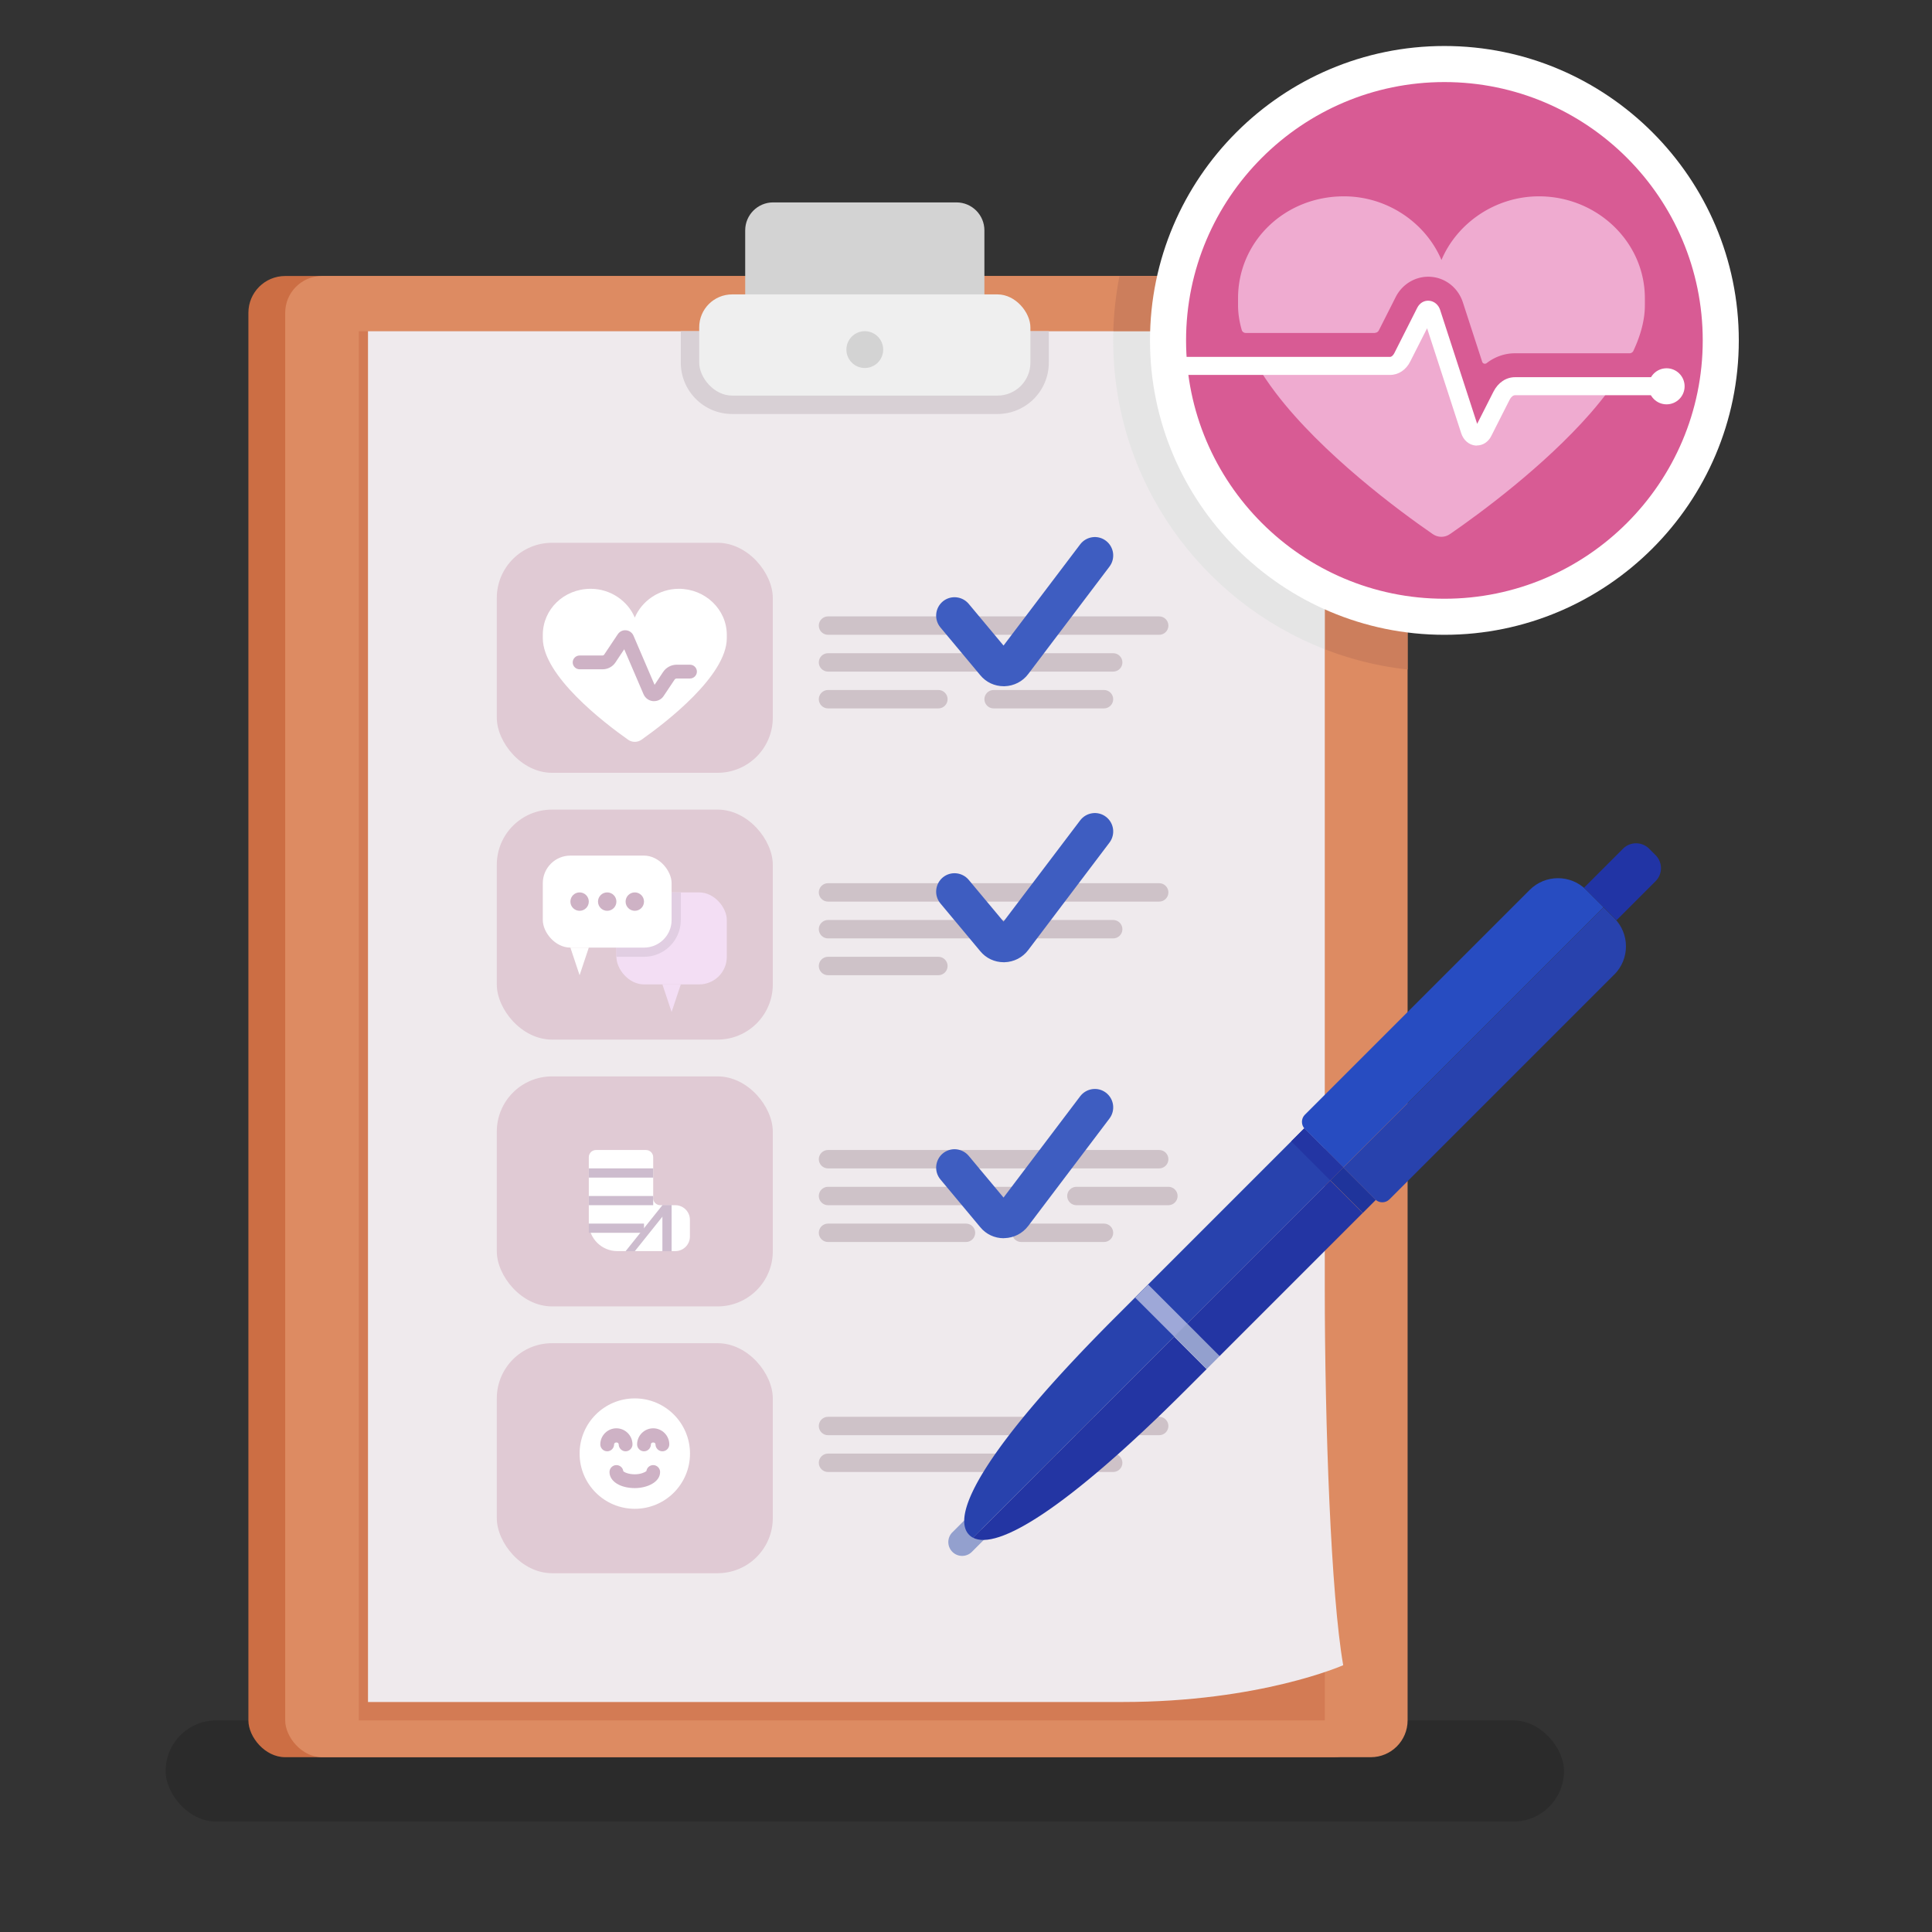 <svg xmlns="http://www.w3.org/2000/svg" viewBox="0 0 210 210"><rect x="0" y="0" width="210" height="210" fill="#333333" stroke="none"/><rect width="152" height="11" x="18" y="187" opacity=".15" rx="5.5" ry="5.5"/><rect width="122" height="161" x="27" y="30" fill="#cc6e44" rx="4" ry="4"/><rect width="122" height="161" x="31" y="30" fill="#dd8b62" rx="4" ry="4"/><path fill="#d37b54" d="M39 36h105v151H39z"/><path fill="#efeaed" d="M146 181s-9 4-24 4H40V36h104v104c0 15 .67 33.4 2 41Z"/><path fill="#d3d3d3" d="M84.04 22h19.92c1.68 0 3.04 1.36 3.04 3.04V33H81v-7.96c0-1.68 1.36-3.04 3.04-3.04Z"/><path fill="#d8d0d5" d="M114 36v3.42c0 3.08-2.5 5.58-5.58 5.58H79.58C76.5 45 74 42.5 74 39.42V36h40Z"/><rect width="36" height="11" x="76" y="32" fill="#efefef" rx="3.58" ry="3.58"/><circle cx="94" cy="38" r="2" fill="#d3d3d3"/><rect width="30" height="25" x="54" y="59" fill="#e0cad4" rx="6" ry="6"/><path fill="#cec2c8" d="M126 69H90c-.55 0-1-.45-1-1s.45-1 1-1h36c.55 0 1 .45 1 1s-.45 1-1 1ZM121 73H90c-.55 0-1-.45-1-1s.45-1 1-1h31c.55 0 1 .45 1 1s-.45 1-1 1ZM102 77H90c-.55 0-1-.45-1-1s.45-1 1-1h12c.55 0 1 .45 1 1s-.45 1-1 1ZM120 77h-12c-.55 0-1-.45-1-1s.45-1 1-1h12c.55 0 1 .45 1 1s-.45 1-1 1Z"/><rect width="30" height="25" x="54" y="88" fill="#e0cad4" rx="6" ry="6"/><path fill="#cec2c8" d="M126 98H90c-.55 0-1-.45-1-1s.45-1 1-1h36c.55 0 1 .45 1 1s-.45 1-1 1ZM121 102H90c-.55 0-1-.45-1-1s.45-1 1-1h31c.55 0 1 .45 1 1s-.45 1-1 1ZM102 106H90c-.55 0-1-.45-1-1s.45-1 1-1h12c.55 0 1 .45 1 1s-.45 1-1 1Z"/><rect width="30" height="25" x="54" y="117" fill="#e0cad4" rx="6" ry="6"/><path fill="#cec2c8" d="M126 127H90c-.55 0-1-.45-1-1s.45-1 1-1h36c.55 0 1 .45 1 1s-.45 1-1 1ZM110 131H90c-.55 0-1-.45-1-1s.45-1 1-1h20c.55 0 1 .45 1 1s-.45 1-1 1ZM127 131h-10c-.55 0-1-.45-1-1s.45-1 1-1h10c.55 0 1 .45 1 1s-.45 1-1 1ZM105 135H90c-.55 0-1-.45-1-1s.45-1 1-1h15c.55 0 1 .45 1 1s-.45 1-1 1ZM120 135h-9c-.55 0-1-.45-1-1s.45-1 1-1h9c.55 0 1 .45 1 1s-.45 1-1 1Z"/><rect width="30" height="25" x="54" y="146" fill="#e0cad4" rx="6" ry="6"/><path fill="#cec2c8" d="M126 156H90c-.55 0-1-.45-1-1s.45-1 1-1h36c.55 0 1 .45 1 1s-.45 1-1 1ZM121 160H90c-.55 0-1-.45-1-1s.45-1 1-1h31c.55 0 1 .45 1 1s-.45 1-1 1Z"/><circle cx="69" cy="158" r="6" fill="#fff"/><path fill="#ceb2c5" d="M68 157.75c-.41 0-.75-.34-.75-.75 0-.28-.5-.28-.5 0 0 .41-.34.75-.75.75s-.75-.34-.75-.75c0-.96.79-1.75 1.75-1.75s1.75.79 1.75 1.75c0 .41-.34.75-.75.75ZM72 157.75c-.41 0-.75-.34-.75-.75 0-.28-.5-.28-.5 0 0 .41-.34.75-.75.75s-.75-.34-.75-.75c0-.96.79-1.75 1.75-1.75s1.75.79 1.75 1.75c0 .41-.34.75-.75.75ZM69 161.75c-1.59 0-2.75-.74-2.75-1.75 0-.41.34-.75.75-.75.39 0 .71.29.75.67.11.1.53.33 1.25.33.66 0 1.13-.23 1.26-.35.05-.37.36-.65.74-.65.41 0 .75.34.75.75 0 1.1-1.4 1.75-2.75 1.75Zm1.25-1.75Zm-2.5 0Z"/><path fill="#3e5dc1" d="M109.1 74.59c-.99 0-1.92-.43-2.55-1.2l-4.33-5.19c-.71-.85-.59-2.11.25-2.82.85-.71 2.11-.59 2.82.25l3.79 4.54 8.33-11c.67-.88 1.92-1.06 2.8-.39.88.67 1.05 1.92.39 2.8l-8.84 11.69c-.61.81-1.55 1.29-2.57 1.32h-.08ZM109.1 104.59c-.99 0-1.92-.43-2.55-1.2l-4.33-5.19c-.71-.85-.59-2.11.25-2.82.85-.71 2.11-.59 2.82.25l3.79 4.54 8.33-11c.67-.88 1.92-1.06 2.8-.39.88.67 1.05 1.92.39 2.8l-8.84 11.69c-.61.81-1.55 1.29-2.57 1.32h-.08ZM109.1 134.59c-.99 0-1.92-.43-2.55-1.2l-4.33-5.19c-.71-.85-.59-2.11.25-2.82.85-.71 2.11-.59 2.82.25l3.79 4.54 8.33-11.01c.67-.88 1.92-1.06 2.8-.39.88.67 1.05 1.92.39 2.8l-8.84 11.69c-.62.81-1.55 1.29-2.57 1.32h-.08Z"/><path fill="#93a0ce" d="m105.287 164.79 2.121 2.12-1.768 1.769a1.498 1.498 0 0 1-2.121 0 1.498 1.498 0 0 1 0-2.122l1.768-1.767Z"/><path fill="#274cc1" d="m174.29 98.61-28.28 28.28-4.18-4.18c-.42-.42-.42-1.12 0-1.54l24.44-24.44c1.7-1.7 4.45-1.7 6.15 0l1.87 1.87Z"/><path fill="#2842ad" d="m146.01 126.89-40.25 40.25a1.73 1.73 0 0 1-.41-.3c-2.15-2.15 1.85-9.63 15.91-23.69l20.51-20.51 4.24 4.24Z"/><path fill="#2134a5" d="m179.248 92.245.707.708c.778.777.778 2.05 0 2.828l-4.243 4.243-3.535-3.536 4.243-4.243a2.006 2.006 0 0 1 2.828 0Z"/><path fill="#2335a3" d="m140.353 124.06 1.414-1.414 4.243 4.242-1.414 1.415z"/><path fill="#9ea8d8" d="m123.383 141.04 1.414-1.415 4.243 4.243-1.414 1.414z"/><path fill="#2335a3" d="m131.16 148.81-2.12 2.12c-13.27 13.27-20.68 17.59-23.28 16.21l21.86-21.86 3.54 3.54Z"/><path fill="#93a0ce" d="m127.628 145.273 1.414-1.414 3.535 3.535-1.414 1.414z"/><path fill="#2335a3" d="m129.03 143.864 15.556-15.556 3.535 3.535-15.556 15.557z"/><path fill="#1f349b" d="m144.598 128.304 1.414-1.415 3.535 3.536-1.414 1.414z"/><path fill="#2842ad" d="m175.46 105.93-24.44 24.44c-.42.42-1.12.42-1.54 0l-3.47-3.47 28.28-28.28 1.17 1.17c1.7 1.7 1.7 4.45 0 6.15Z"/><path fill="#fff" d="M73.79 64c-2.15 0-4.03 1.32-4.79 3.13-.76-1.81-2.64-3.13-4.79-3.13-2.92 0-5.21 2.23-5.21 5.01v.35c0 4.08 6.61 9.17 9.28 11.05.43.3 1.01.3 1.44 0C72.39 78.53 79 73.44 79 69.36v-.35c0-2.78-2.36-5.01-5.21-5.01Z"/><rect width="12" height="10" x="67" y="97" fill="#f3def4" rx="3" ry="3"/><path fill="#e1cee2" d="M74 100v-3h-4c-1.66 0-3 1.34-3 3v4h3c2.21 0 4-1.79 4-4Z"/><rect width="14" height="10" x="59" y="93" fill="#fff" rx="3" ry="3"/><path fill="#fff" d="m62 103 1 3 1-3h-2z"/><path fill="#f3def4" d="m72 107 1 3 1-3h-2z"/><circle cx="63" cy="98" r="1" fill="#ceb2c5"/><circle cx="66" cy="98" r="1" fill="#ceb2c5"/><circle cx="69" cy="98" r="1" fill="#ceb2c5"/><path fill="#ceb2c5" d="M71.09 76.21h-.11c-.45-.04-.85-.33-1.03-.75l-2.1-4.89L66.9 72c-.31.47-.84.75-1.4.75H63c-.41 0-.75-.34-.75-.75s.34-.75.75-.75h2.5c.06 0 .12-.03.16-.08l1.49-2.23c.2-.3.55-.47.9-.43.36.03.67.26.81.59l2.29 5.34.92-1.39c.33-.5.89-.8 1.49-.8H75c.41 0 .75.34.75.75s-.34.75-.75.75h-1.44c-.1 0-.19.05-.24.13l-1.19 1.78c-.23.35-.62.55-1.03.55Z"/><path fill="#fff" d="M71 130.21v-4.42c0-.44-.35-.79-.79-.79h-5.42c-.44 0-.79.35-.79.79v7.1c0 1.71 1.39 3.1 3.1 3.1h6.31c.87 0 1.58-.71 1.58-1.58v-1.83c0-.87-.71-1.58-1.58-1.58h-1.63c-.44 0-.79-.35-.79-.79Z"/><path fill="#cdbcce" d="M64 127h7v1h-7zM64 130h7v1h-7zM64 133h6v1h-6zM72 131h1v5h-1z"/><path fill="#cdbcce" d="m73 131-4 5h-1l4-5h1z"/><path fill="#cc7e5c" d="M153 68.34v4.43c-3.14-.34-6.16-1.1-9-2.2V65.8a31.67 31.67 0 0 0 9 2.54Z"/><path fill="#e5e5e5" d="M144 65.8v4.77c-13.45-5.23-23-18.3-23-33.57 0-.33 0-.67.01-1h4.42c-.01.33-.02.66-.02 1 0 12.79 7.64 23.83 18.59 28.8Z"/><path fill="#cc7e5c" d="M126.19 30c-.44 1.94-.7 3.94-.76 6h-4.42c.06-2.05.29-4.05.67-6h4.51Z"/><circle cx="157" cy="37" r="30.04" fill="#d85b94"/><path fill="#fff" d="M157 69c-17.64 0-32-14.36-32-32s14.36-32 32-32 32 14.36 32 32-14.36 32-32 32Zm0-60.08c-15.48 0-28.08 12.6-28.08 28.08s12.6 28.08 28.08 28.08 28.08-12.6 28.08-28.08S172.48 8.92 157 8.92Z"/><path fill="#efabd0" fill-rule="evenodd" d="M149.43 36.18a.5.5 0 0 0 .45-.28l1.83-3.62c.74-1.45 2.24-2.31 3.83-2.19 1.6.12 2.96 1.21 3.47 2.78l2.1 6.46c.07.2.31.27.48.14.88-.68 1.95-1.07 3.08-1.07h12.45c.18 0 .34-.1.42-.26.79-1.69 1.25-3.36 1.25-4.96v-.76c0-6.15-5.22-11.08-11.51-11.08-4.76 0-8.91 2.92-10.6 6.92-1.69-4-5.84-6.92-10.6-6.92-6.45 0-11.51 4.92-11.51 11.08v.76c0 .87.14 1.77.4 2.68.05.2.24.33.44.33h14.03Z"/><path fill="#efabd0" fill-rule="evenodd" d="M175.04 42.22c-.67.91-1.4 1.81-2.17 2.7-5.05 5.77-12.02 10.9-15.26 13.13-.57.4-1.31.4-1.88 0-3.65-2.51-12.02-8.71-17.07-15.35-.78-1.03-1.48-2.06-2.08-3.1h15.19l3.48-5.94 5.28 13.78 3.35-5.22h11.15Z"/><path fill="#fff" d="M160.53 48.43h-.13c-.72-.06-1.32-.57-1.57-1.33l-3.71-11.42-1.83 3.61c-.46.92-1.28 1.46-2.18 1.46h-23.82c-.54 0-.98-.44-.98-.98s.44-.98.98-.98h23.82c.14 0 .32-.16.44-.39l2.5-4.95c.26-.51.75-.81 1.29-.76.54.04 1.01.43 1.19.98l4.03 12.4 1.78-3.51c.5-.98 1.37-1.56 2.33-1.56h16.5c.54 0 .98.44.98.98s-.44.98-.98.98h-16.5c-.2 0-.43.19-.58.49l-2 3.95c-.32.64-.91 1.02-1.56 1.02Z"/><circle cx="181.15" cy="41.99" r="1.96" fill="#fff"/></svg>